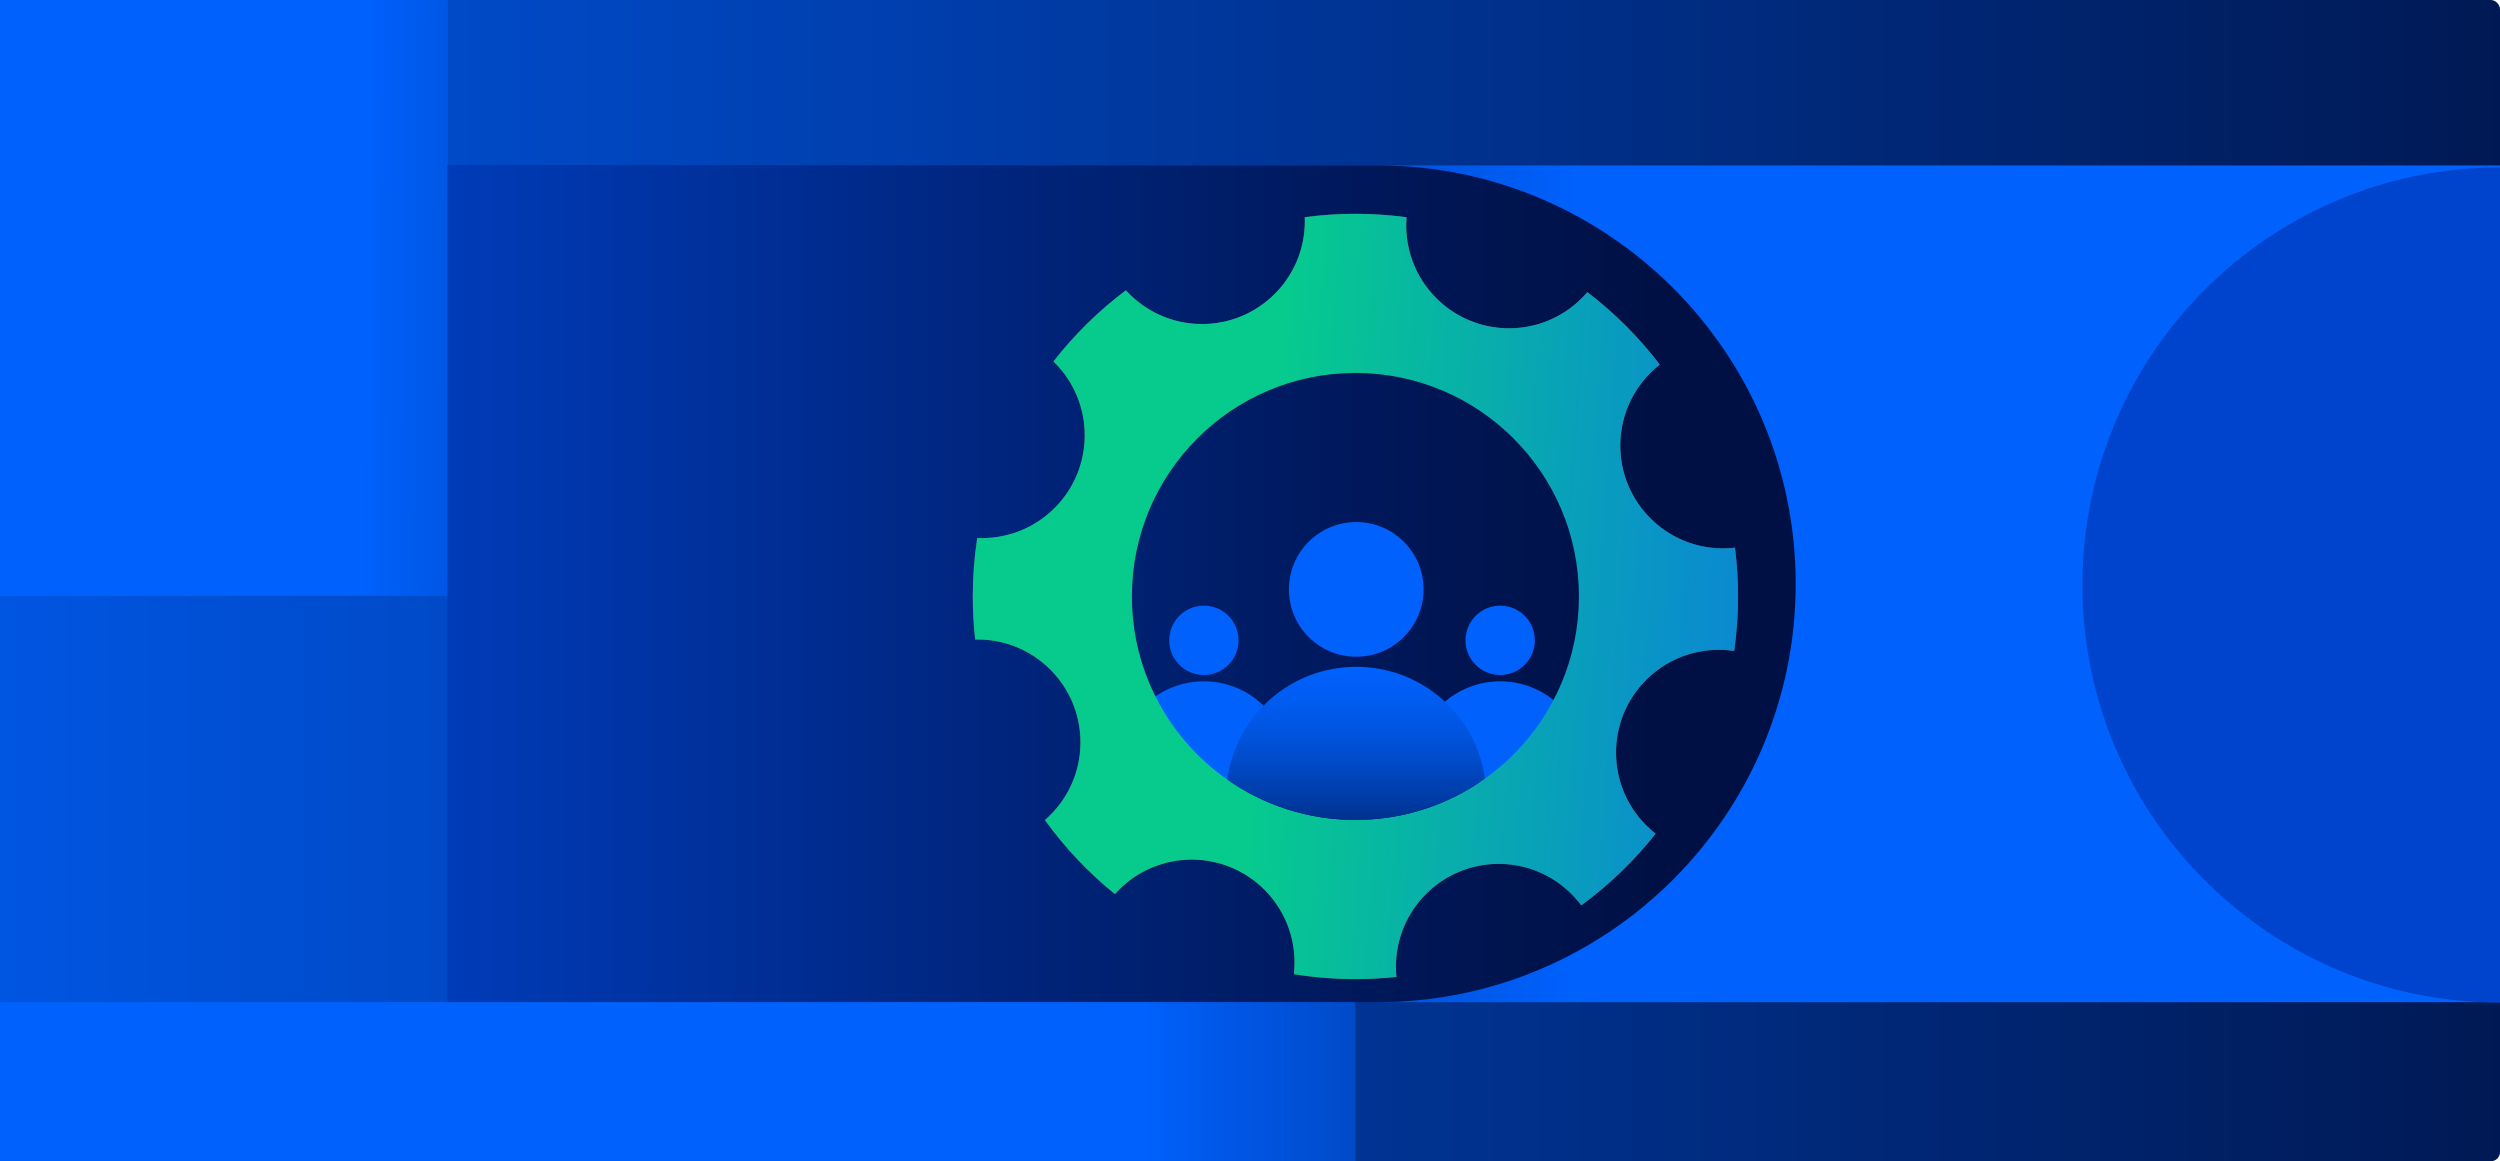 <?xml version="1.0" encoding="UTF-8"?>
<svg id="Layer_2" data-name="Layer 2" xmlns="http://www.w3.org/2000/svg" xmlns:xlink="http://www.w3.org/1999/xlink" viewBox="0 0 319.667 148.487">
  <defs>
    <style>
      .cls-1 {
        fill: #535556;
      }

      .cls-2 {
        fill: url(#linear-gradient-8);
      }

      .cls-3 {
        fill: url(#linear-gradient-7);
      }

      .cls-4 {
        fill: url(#linear-gradient-5);
      }

      .cls-5 {
        fill: url(#linear-gradient-6);
      }

      .cls-6 {
        fill: url(#linear-gradient-9);
      }

      .cls-7 {
        fill: url(#linear-gradient-4);
      }

      .cls-8 {
        fill: url(#linear-gradient-3);
      }

      .cls-9 {
        fill: url(#linear-gradient-2);
      }

      .cls-10 {
        fill: url(#linear-gradient);
      }

      .cls-11 {
        fill: url(#linear-gradient-10);
      }

      .cls-12 {
        fill: url(#linear-gradient-11);
      }

      .cls-13 {
        fill: url(#linear-gradient-12);
      }

      .cls-14 {
        fill: url(#linear-gradient-13);
      }

      .cls-15 {
        fill: url(#linear-gradient-14);
      }
    </style>
    <linearGradient id="linear-gradient" x1="-204.777" y1="74.243" x2="398.159" y2="74.243" gradientUnits="userSpaceOnUse">
      <stop offset=".238" stop-color="#0061fd"/>
      <stop offset=".606" stop-color="#003699"/>
      <stop offset=".946" stop-color="#001141"/>
    </linearGradient>
    <linearGradient id="linear-gradient-2" x1="-33.75" y1="37.762" x2="161.061" y2="38.8" gradientUnits="userSpaceOnUse">
      <stop offset=".412" stop-color="#0061fd"/>
      <stop offset=".431" stop-color="#005df4"/>
      <stop offset=".619" stop-color="#003da8"/>
      <stop offset=".774" stop-color="#002570"/>
      <stop offset=".889" stop-color="#00164e"/>
      <stop offset=".951" stop-color="#001141"/>
    </linearGradient>
    <linearGradient id="linear-gradient-3" x1="275.903" y1="75.265" x2="-348.293" y2="70.87" gradientUnits="userSpaceOnUse">
      <stop offset=".119" stop-color="#0061fd"/>
      <stop offset=".14" stop-color="#0059eb"/>
      <stop offset=".195" stop-color="#0048c3"/>
      <stop offset=".255" stop-color="#0039a0"/>
      <stop offset=".32" stop-color="#002c82"/>
      <stop offset=".392" stop-color="#00226a"/>
      <stop offset=".473" stop-color="#001a57"/>
      <stop offset=".568" stop-color="#00154a"/>
      <stop offset=".692" stop-color="#001143"/>
      <stop offset=".946" stop-color="#001141"/>
    </linearGradient>
    <linearGradient id="linear-gradient-4" x1="-4365.129" y1="4606.712" x2="-4364.17" y2="4713.492" gradientTransform="translate(-4314.156 4439.69) rotate(90) scale(1 -1)" gradientUnits="userSpaceOnUse">
      <stop offset=".362" stop-color="#0043cc"/>
      <stop offset=".436" stop-color="#0033a1"/>
      <stop offset=".519" stop-color="#002379"/>
      <stop offset=".595" stop-color="#00195c"/>
      <stop offset=".66" stop-color="#00124a"/>
      <stop offset=".708" stop-color="#001044"/>
    </linearGradient>
    <linearGradient id="linear-gradient-5" x1="211.855" y1="76.369" x2="88.426" y2="76.211" gradientUnits="userSpaceOnUse">
      <stop offset=".122" stop-color="#06cb8d"/>
      <stop offset=".326" stop-color="#0996c4"/>
      <stop offset=".499" stop-color="#0c70ec"/>
      <stop offset=".589" stop-color="#0e62fc"/>
    </linearGradient>
    <linearGradient id="linear-gradient-6" x1="-61.394" y1="74.649" x2="326.169" y2="74.649" gradientUnits="userSpaceOnUse">
      <stop offset=".246" stop-color="#0043cc"/>
      <stop offset=".468" stop-color="#002783"/>
      <stop offset=".627" stop-color="#001655"/>
      <stop offset=".708" stop-color="#001044"/>
    </linearGradient>
    <linearGradient id="linear-gradient-7" x1="192.156" y1="81.877" x2="212.772" y2="81.873" xlink:href="#linear-gradient-2"/>
    <linearGradient id="linear-gradient-8" x1="192.627" y1="93.682" x2="242.956" y2="93.672" xlink:href="#linear-gradient-2"/>
    <linearGradient id="linear-gradient-9" x1="154.27" y1="81.877" x2="174.887" y2="81.873" xlink:href="#linear-gradient-2"/>
    <linearGradient id="linear-gradient-10" x1="154.742" y1="93.682" x2="205.07" y2="93.672" xlink:href="#linear-gradient-2"/>
    <linearGradient id="linear-gradient-11" x1="140.114" y1="73.873" x2="312.614" y2="86.319" gradientUnits="userSpaceOnUse">
      <stop offset=".122" stop-color="#06cb8d"/>
      <stop offset=".4" stop-color="#0996c4"/>
      <stop offset=".636" stop-color="#0c70ec"/>
      <stop offset=".758" stop-color="#0e62fc"/>
    </linearGradient>
    <linearGradient id="linear-gradient-12" x1="174.069" y1="75.364" x2="214.109" y2="75.356" xlink:href="#linear-gradient-2"/>
    <linearGradient id="linear-gradient-13" x1="173.402" y1="78.803" x2="173.402" y2="127.701" gradientUnits="userSpaceOnUse">
      <stop offset=".128" stop-color="#0061fd"/>
      <stop offset=".192" stop-color="#005ef6"/>
      <stop offset=".278" stop-color="#0057e5"/>
      <stop offset=".378" stop-color="#004bc9"/>
      <stop offset=".486" stop-color="#003aa2"/>
      <stop offset=".602" stop-color="#002570"/>
      <stop offset=".697" stop-color="#001141"/>
    </linearGradient>
    <linearGradient id="linear-gradient-14" x1="100.067" y1="138.316" x2="489.788" y2="138.316" xlink:href="#linear-gradient-3"/>
  </defs>
  <g id="Layer_1-2" data-name="Layer 1">
    <g>
      <rect class="cls-10" width="319.667" height="148.487" rx="1.169" ry="1.169"/>
      <rect class="cls-9" x="0" width="57.257" height="76.188"/>
      <rect class="cls-8" x="57.257" y="21.152" width="262.41" height="106.993"/>
      <path class="cls-7" d="M319.667,21.411c-29.488,0-53.392,23.905-53.392,53.392,0,29.488,23.905,53.392,53.392,53.392V21.411Z"/>
      <path class="cls-1" d="M173.311,51.805c-13.51,0-24.462,10.952-24.462,24.462s10.952,24.462,24.462,24.462,24.462-10.952,24.462-24.462-10.952-24.462-24.462-24.462ZM173.311,95.838c-10.808,0-19.57-8.762-19.57-19.57s8.762-19.57,19.57-19.57,19.57,8.762,19.57,19.57-8.762,19.57-19.57,19.57Z"/>
      <path class="cls-4" d="M173.428,51.857c-13.51,0-24.462,10.952-24.462,24.462s10.952,24.462,24.462,24.462,24.462-10.952,24.462-24.462-10.952-24.462-24.462-24.462ZM173.428,95.889c-10.808,0-19.57-8.762-19.57-19.57s8.762-19.57,19.57-19.57,19.57,8.762,19.57,19.57-8.762,19.57-19.57,19.57Z"/>
      <path class="cls-5" d="M57.257,21.152h118.855c29.526,0,53.497,23.971,53.497,53.497h0c0,29.526-23.971,53.497-53.497,53.497H57.257V21.152h0Z"/>
      <g>
        <circle class="cls-3" cx="191.822" cy="81.877" r="4.434"/>
        <path class="cls-2" d="M202.637,96.747c-3.065,2.207-6.825,3.498-10.886,3.498-4.002,0-7.716-1.258-10.762-3.406.583-5.469,5.214-9.72,10.834-9.72,5.594,0,10.192,4.205,10.814,9.629Z"/>
      </g>
      <g>
        <circle class="cls-6" cx="153.937" cy="81.877" r="4.434"/>
        <path class="cls-11" d="M164.752,96.747c-3.065,2.207-6.825,3.498-10.886,3.498-4.002,0-7.716-1.258-10.762-3.406.583-5.469,5.214-9.72,10.834-9.72,5.594,0,10.192,4.205,10.814,9.629Z"/>
      </g>
      <path class="cls-1" d="M221.843,70.036c-.498.057-1.004.088-1.517.088-7.261,0-13.146-5.886-13.146-13.146,0-4.207,1.976-7.952,5.051-10.359-2.66-3.486-5.778-6.605-9.264-9.265-.227.266-.465.525-.717.776-5.134,5.134-13.458,5.134-18.592,0-2.836-2.836-4.104-6.645-3.808-10.352-2.139-.286-4.322-.434-6.539-.434-2.196,0-4.358.146-6.478.426.007.172.011.345.011.518,0,7.261-5.886,13.146-13.146,13.146-3.86,0-7.331-1.664-9.736-4.313-3.475,2.609-6.591,5.671-9.261,9.097.05.048.1.097.15.146,5.134,5.134,5.134,13.458,0,18.592-2.72,2.72-6.335,3.998-9.896,3.837-.374,2.437-.568,4.934-.568,7.476,0,1.861.104,3.698.307,5.505.105-.003.21-.004.316-.004,7.261,0,13.146,5.886,13.146,13.146,0,3.973-1.762,7.534-4.548,9.945,2.552,3.538,5.565,6.721,8.952,9.461.169-.19.344-.376.526-.558,5.134-5.134,13.458-5.134,18.592,0,2.95,2.95,4.204,6.953,3.764,10.799,2.562.414,5.191.63,7.87.63,1.772,0,3.521-.095,5.244-.279-.043-.431-.065-.867-.065-1.309,0-7.261,5.886-13.146,13.146-13.146,4.322,0,8.157,2.086,10.553,5.306,3.567-2.613,6.768-5.697,9.509-9.162-.421-.329-.827-.686-1.214-1.074-5.134-5.134-5.134-13.458,0-18.592,3.068-3.068,7.274-4.302,11.259-3.703.324-2.275.493-4.601.493-6.965,0-2.111-.134-4.191-.393-6.232ZM173.312,108.46c-17.779,0-32.192-14.413-32.192-32.192s14.413-32.192,32.192-32.192,32.192,14.413,32.192,32.192-14.413,32.192-32.192,32.192Z"/>
      <path class="cls-12" d="M221.843,70.036c-.498.057-1.004.088-1.517.088-7.261,0-13.146-5.886-13.146-13.146,0-4.207,1.976-7.952,5.051-10.359-2.66-3.486-5.778-6.605-9.264-9.265-.227.266-.465.525-.717.776-5.134,5.134-13.458,5.134-18.592,0-2.836-2.836-4.104-6.645-3.808-10.352-2.139-.286-4.322-.434-6.539-.434-2.196,0-4.358.146-6.478.426.007.172.011.345.011.518,0,7.261-5.886,13.146-13.146,13.146-3.86,0-7.331-1.664-9.736-4.313-3.475,2.609-6.591,5.671-9.261,9.097.05.048.1.097.15.146,5.134,5.134,5.134,13.458,0,18.592-2.72,2.72-6.335,3.998-9.896,3.837-.374,2.437-.568,4.934-.568,7.476,0,1.861.104,3.698.307,5.505.105-.003.21-.004.316-.004,7.261,0,13.146,5.886,13.146,13.146,0,3.973-1.762,7.534-4.548,9.945,2.552,3.538,5.565,6.721,8.952,9.461.169-.19.344-.376.526-.558,5.134-5.134,13.458-5.134,18.592,0,2.95,2.95,4.204,6.953,3.764,10.799,2.562.414,5.191.63,7.87.63,1.772,0,3.521-.095,5.244-.279-.043-.431-.065-.867-.065-1.309,0-7.261,5.886-13.146,13.146-13.146,4.322,0,8.157,2.086,10.553,5.306,3.567-2.613,6.768-5.697,9.509-9.162-.421-.329-.827-.686-1.214-1.074-5.134-5.134-5.134-13.458,0-18.592,3.068-3.068,7.274-4.302,11.259-3.703.324-2.275.493-4.601.493-6.965,0-2.111-.134-4.191-.393-6.232ZM173.311,104.848c-15.784,0-28.58-12.796-28.58-28.58s12.796-28.58,28.58-28.58,28.58,12.796,28.58,28.58-12.796,28.58-28.58,28.58Z"/>
      <g>
        <circle class="cls-13" cx="173.42" cy="75.364" r="8.611"/>
        <path class="cls-14" d="M189.872,99.553c-4.67,3.33-10.39,5.29-16.56,5.29-6.09,0-11.74-1.91-16.38-5.16,1.08-8.15,8.05-14.42,16.49-14.42,8.4,0,15.33,6.21,16.45,14.29Z"/>
      </g>
      <rect class="cls-15" x="0" y="128.146" width="173.311" height="20.341"/>
    </g>
  </g>
</svg>